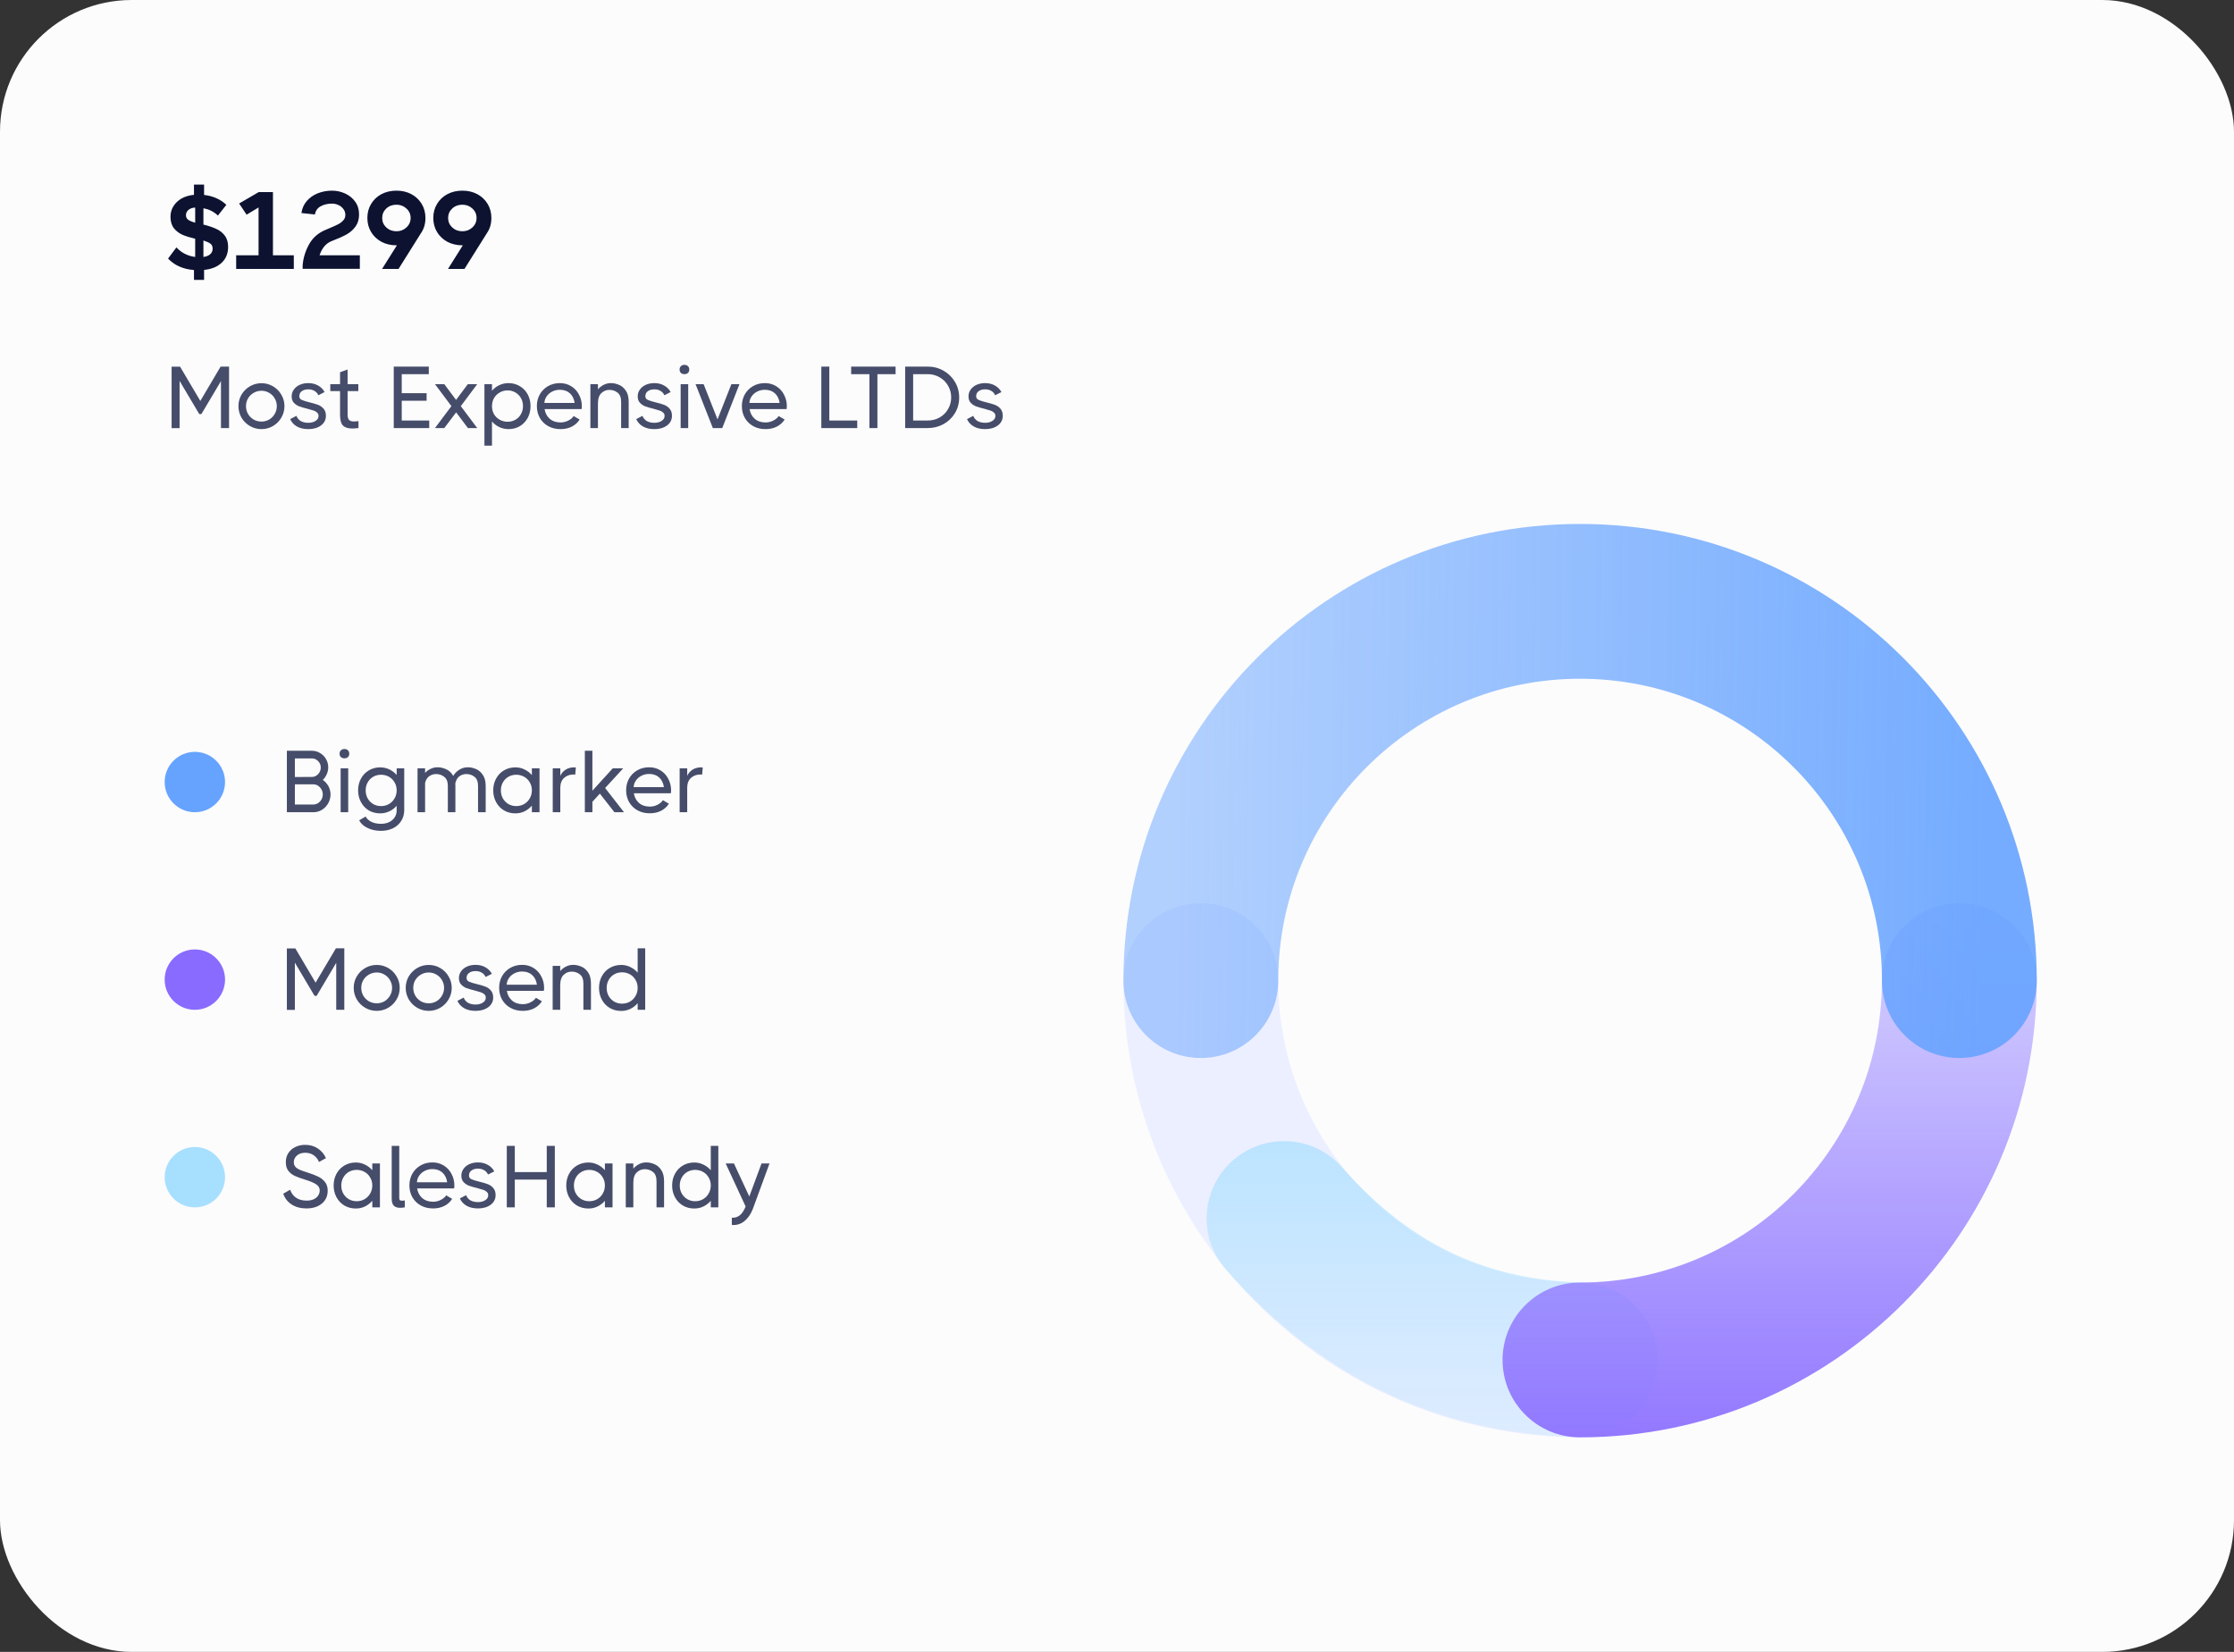 <svg xmlns="http://www.w3.org/2000/svg" width="407" height="301" viewBox="0 0 407 301" fill="none"><rect x="0" y="0" width="407" height="301" fill="#333333" stroke="none"/><rect width="407" height="301" rx="24" fill="#FCFCFC"></rect><path d="M40.256 66.832V66.8H41.728V78H40.256V69.44L36.688 75.456H36.304L32.72 69.408V78.016H31.264V66.816H32.72V66.832L32.8 66.8L36.496 73.056L40.192 66.8L40.256 66.832ZM47.632 78.192C46.875 78.192 46.176 78.005 45.536 77.632C44.896 77.259 44.384 76.752 44 76.112C43.627 75.461 43.44 74.757 43.44 74C43.44 73.243 43.627 72.544 44 71.904C44.384 71.264 44.896 70.757 45.536 70.384C46.176 70.011 46.875 69.824 47.632 69.824C48.39 69.824 49.088 70.011 49.728 70.384C50.368 70.757 50.875 71.264 51.248 71.904C51.632 72.544 51.824 73.243 51.824 74C51.824 74.757 51.632 75.461 51.248 76.112C50.875 76.752 50.368 77.259 49.728 77.632C49.088 78.005 48.39 78.192 47.632 78.192ZM47.632 76.816C48.144 76.816 48.614 76.693 49.04 76.448C49.467 76.192 49.803 75.851 50.048 75.424C50.304 74.987 50.432 74.512 50.432 74C50.432 73.488 50.304 73.019 50.048 72.592C49.803 72.165 49.467 71.829 49.04 71.584C48.614 71.328 48.144 71.2 47.632 71.2C47.12 71.2 46.646 71.328 46.208 71.584C45.782 71.829 45.44 72.165 45.184 72.592C44.939 73.019 44.816 73.488 44.816 74C44.816 74.512 44.939 74.987 45.184 75.424C45.44 75.851 45.782 76.192 46.208 76.448C46.646 76.693 47.12 76.816 47.632 76.816ZM54.529 72.192C54.529 72.501 54.673 72.725 54.961 72.864C55.259 73.003 55.734 73.152 56.385 73.312C57.014 73.461 57.526 73.611 57.921 73.76C58.326 73.909 58.667 74.144 58.945 74.464C59.233 74.784 59.377 75.216 59.377 75.76C59.377 76.496 59.073 77.088 58.465 77.536C57.857 77.973 57.094 78.192 56.177 78.192C55.355 78.192 54.662 78.032 54.097 77.712C53.531 77.392 53.121 76.944 52.865 76.368L54.001 75.776C54.171 76.203 54.443 76.523 54.817 76.736C55.19 76.939 55.643 77.04 56.177 77.04C56.678 77.04 57.11 76.928 57.473 76.704C57.846 76.48 58.033 76.171 58.033 75.776C58.033 75.531 57.942 75.328 57.761 75.168C57.59 75.008 57.371 74.885 57.105 74.8C56.849 74.715 56.481 74.608 56.001 74.48C55.393 74.331 54.897 74.187 54.513 74.048C54.139 73.899 53.814 73.68 53.537 73.392C53.27 73.104 53.137 72.715 53.137 72.224C53.137 71.755 53.27 71.339 53.537 70.976C53.803 70.603 54.166 70.315 54.625 70.112C55.083 69.909 55.595 69.808 56.161 69.808C56.833 69.808 57.425 69.952 57.937 70.24C58.459 70.528 58.859 70.928 59.137 71.44L58.001 72.016C57.841 71.675 57.606 71.413 57.297 71.232C56.987 71.04 56.609 70.944 56.161 70.944C55.659 70.944 55.259 71.061 54.961 71.296C54.673 71.52 54.529 71.819 54.529 72.192ZM63.327 75.504C63.327 75.995 63.418 76.336 63.599 76.528C63.791 76.709 64.095 76.8 64.511 76.8C64.639 76.8 64.906 76.779 65.311 76.736V78C64.853 78.053 64.469 78.08 64.159 78.08C63.402 78.08 62.842 77.899 62.479 77.536C62.127 77.173 61.951 76.523 61.951 75.584V71.264H60.175V70H61.951V67.824L63.327 67.328V70H65.279V71.264H63.327V75.504ZM73.192 73.024V76.624H78.2V78H71.736V66.8H78.12V68.176H73.192V71.648H77.72V73.024H73.192ZM85.231 70H86.943L83.951 74L86.943 78H85.247L83.103 75.136L80.943 78H79.247L82.239 74L79.247 70H80.943L83.087 72.864L85.231 70ZM92.624 69.808C93.403 69.808 94.096 69.995 94.704 70.368C95.323 70.731 95.803 71.232 96.144 71.872C96.485 72.512 96.656 73.221 96.656 74C96.656 74.789 96.485 75.504 96.144 76.144C95.803 76.773 95.328 77.275 94.72 77.648C94.112 78.011 93.413 78.192 92.624 78.192C92.048 78.192 91.499 78.069 90.976 77.824C90.453 77.579 90.005 77.237 89.632 76.8V81.2H88.256V70H89.632V71.2C90.005 70.763 90.453 70.421 90.976 70.176C91.499 69.931 92.048 69.808 92.624 69.808ZM92.48 76.848C93.003 76.848 93.477 76.725 93.904 76.48C94.331 76.235 94.667 75.893 94.912 75.456C95.157 75.019 95.28 74.533 95.28 74C95.28 73.456 95.157 72.971 94.912 72.544C94.667 72.107 94.331 71.765 93.904 71.52C93.477 71.264 93.003 71.136 92.48 71.136C91.957 71.136 91.477 71.264 91.04 71.52C90.603 71.765 90.256 72.107 90 72.544C89.755 72.981 89.632 73.472 89.632 74.016C89.632 74.549 89.755 75.035 90 75.472C90.256 75.899 90.603 76.235 91.04 76.48C91.477 76.725 91.957 76.848 92.48 76.848ZM102.002 69.808C102.781 69.808 103.474 70 104.082 70.384C104.69 70.757 105.16 71.269 105.49 71.92C105.832 72.56 106.002 73.259 106.002 74.016C106.002 74.101 105.997 74.197 105.986 74.304C105.976 74.4 105.965 74.48 105.954 74.544H99.218C99.325 75.259 99.634 75.845 100.146 76.304C100.669 76.752 101.33 76.976 102.13 76.976C102.621 76.976 103.085 76.864 103.522 76.64C103.97 76.416 104.301 76.139 104.514 75.808L105.602 76.448C105.25 77.003 104.77 77.435 104.162 77.744C103.565 78.043 102.882 78.192 102.114 78.192C101.272 78.192 100.525 78.011 99.874 77.648C99.224 77.285 98.717 76.789 98.354 76.16C97.992 75.52 97.81 74.8 97.81 74C97.81 73.211 97.986 72.501 98.338 71.872C98.701 71.232 99.197 70.731 99.826 70.368C100.466 69.995 101.192 69.808 102.002 69.808ZM104.69 73.424C104.584 72.677 104.296 72.091 103.826 71.664C103.357 71.237 102.749 71.024 102.002 71.024C101.48 71.024 101.005 71.136 100.578 71.36C100.152 71.584 99.816 71.883 99.57 72.256C99.325 72.619 99.197 73.008 99.186 73.424H104.69ZM111.304 69.808C111.774 69.808 112.254 69.909 112.744 70.112C113.235 70.304 113.656 70.656 114.008 71.168C114.36 71.669 114.536 72.352 114.536 73.216V78H113.16V73.216C113.16 72.437 112.947 71.883 112.52 71.552C112.094 71.211 111.592 71.04 111.016 71.04C110.462 71.04 109.976 71.237 109.56 71.632C109.144 72.016 108.936 72.651 108.936 73.536V78H107.56V70H108.936V70.944C109.224 70.603 109.571 70.331 109.976 70.128C110.382 69.915 110.824 69.808 111.304 69.808ZM117.574 72.192C117.574 72.501 117.718 72.725 118.006 72.864C118.305 73.003 118.78 73.152 119.43 73.312C120.06 73.461 120.572 73.611 120.966 73.76C121.372 73.909 121.713 74.144 121.99 74.464C122.278 74.784 122.422 75.216 122.422 75.76C122.422 76.496 122.118 77.088 121.51 77.536C120.902 77.973 120.14 78.192 119.222 78.192C118.401 78.192 117.708 78.032 117.142 77.712C116.577 77.392 116.166 76.944 115.91 76.368L117.046 75.776C117.217 76.203 117.489 76.523 117.862 76.736C118.236 76.939 118.689 77.04 119.222 77.04C119.724 77.04 120.156 76.928 120.518 76.704C120.892 76.48 121.078 76.171 121.078 75.776C121.078 75.531 120.988 75.328 120.806 75.168C120.636 75.008 120.417 74.885 120.15 74.8C119.894 74.715 119.526 74.608 119.046 74.48C118.438 74.331 117.942 74.187 117.558 74.048C117.185 73.899 116.86 73.68 116.582 73.392C116.316 73.104 116.182 72.715 116.182 72.224C116.182 71.755 116.316 71.339 116.582 70.976C116.849 70.603 117.212 70.315 117.67 70.112C118.129 69.909 118.641 69.808 119.206 69.808C119.878 69.808 120.47 69.952 120.982 70.24C121.505 70.528 121.905 70.928 122.182 71.44L121.046 72.016C120.886 71.675 120.652 71.413 120.342 71.232C120.033 71.04 119.654 70.944 119.206 70.944C118.705 70.944 118.305 71.061 118.006 71.296C117.718 71.52 117.574 71.819 117.574 72.192ZM124.693 68.176C124.426 68.176 124.213 68.101 124.053 67.952C123.893 67.803 123.813 67.595 123.813 67.328C123.813 67.072 123.893 66.869 124.053 66.72C124.213 66.56 124.426 66.48 124.693 66.48C124.96 66.48 125.173 66.56 125.333 66.72C125.493 66.869 125.573 67.072 125.573 67.328C125.573 67.595 125.493 67.803 125.333 67.952C125.184 68.101 124.97 68.176 124.693 68.176ZM124.005 78V70H125.381V78H124.005ZM130.72 76.416L133.248 70H134.72L131.584 78H129.872L126.72 70H128.192L130.72 76.416ZM139.349 69.808C140.128 69.808 140.821 70 141.429 70.384C142.037 70.757 142.506 71.269 142.837 71.92C143.178 72.56 143.349 73.259 143.349 74.016C143.349 74.101 143.344 74.197 143.333 74.304C143.322 74.4 143.312 74.48 143.301 74.544H136.565C136.672 75.259 136.981 75.845 137.493 76.304C138.016 76.752 138.677 76.976 139.477 76.976C139.968 76.976 140.432 76.864 140.869 76.64C141.317 76.416 141.648 76.139 141.861 75.808L142.949 76.448C142.597 77.003 142.117 77.435 141.509 77.744C140.912 78.043 140.229 78.192 139.461 78.192C138.618 78.192 137.872 78.011 137.221 77.648C136.57 77.285 136.064 76.789 135.701 76.16C135.338 75.52 135.157 74.8 135.157 74C135.157 73.211 135.333 72.501 135.685 71.872C136.048 71.232 136.544 70.731 137.173 70.368C137.813 69.995 138.538 69.808 139.349 69.808ZM142.037 73.424C141.93 72.677 141.642 72.091 141.173 71.664C140.704 71.237 140.096 71.024 139.349 71.024C138.826 71.024 138.352 71.136 137.925 71.36C137.498 71.584 137.162 71.883 136.917 72.256C136.672 72.619 136.544 73.008 136.533 73.424H142.037ZM151.089 66.8V76.624H156.177V78H149.633V66.8H151.089ZM163.163 66.8V68.176H159.851V78H158.395V68.176H155.067V66.8H163.163ZM169.018 66.8C170.063 66.8 171.023 67.051 171.898 67.552C172.773 68.043 173.466 68.72 173.978 69.584C174.49 70.437 174.746 71.387 174.746 72.432C174.746 73.477 174.49 74.427 173.978 75.28C173.466 76.123 172.773 76.789 171.898 77.28C171.023 77.76 170.063 78 169.018 78H164.906V66.8H169.018ZM169.018 76.624C169.807 76.624 170.527 76.443 171.178 76.08C171.829 75.707 172.341 75.2 172.714 74.56C173.098 73.909 173.29 73.195 173.29 72.416C173.29 71.637 173.098 70.923 172.714 70.272C172.341 69.621 171.823 69.109 171.162 68.736C170.511 68.363 169.797 68.176 169.018 68.176H166.362V76.624H169.018ZM177.839 72.192C177.839 72.501 177.983 72.725 178.271 72.864C178.569 73.003 179.044 73.152 179.695 73.312C180.324 73.461 180.836 73.611 181.231 73.76C181.636 73.909 181.977 74.144 182.255 74.464C182.543 74.784 182.687 75.216 182.687 75.76C182.687 76.496 182.383 77.088 181.775 77.536C181.167 77.973 180.404 78.192 179.487 78.192C178.665 78.192 177.972 78.032 177.407 77.712C176.841 77.392 176.431 76.944 176.175 76.368L177.311 75.776C177.481 76.203 177.753 76.523 178.127 76.736C178.5 76.939 178.953 77.04 179.487 77.04C179.988 77.04 180.42 76.928 180.783 76.704C181.156 76.48 181.343 76.171 181.343 75.776C181.343 75.531 181.252 75.328 181.071 75.168C180.9 75.008 180.681 74.885 180.415 74.8C180.159 74.715 179.791 74.608 179.311 74.48C178.703 74.331 178.207 74.187 177.823 74.048C177.449 73.899 177.124 73.68 176.847 73.392C176.58 73.104 176.447 72.715 176.447 72.224C176.447 71.755 176.58 71.339 176.847 70.976C177.113 70.603 177.476 70.315 177.935 70.112C178.393 69.909 178.905 69.808 179.471 69.808C180.143 69.808 180.735 69.952 181.247 70.24C181.769 70.528 182.169 70.928 182.447 71.44L181.311 72.016C181.151 71.675 180.916 71.413 180.607 71.232C180.297 71.04 179.919 70.944 179.471 70.944C178.969 70.944 178.569 71.061 178.271 71.296C177.983 71.52 177.839 71.819 177.839 72.192Z" fill="#464D6A"></path><path d="M35.34 33.64H37.18V35.52C38.807 35.707 40.16 36.307 41.24 37.32L39.7 39.28C38.953 38.56 38.073 38.12 37.06 37.96V40.92C37.98 41.147 38.753 41.407 39.38 41.7C40.02 41.98 40.54 42.387 40.94 42.92C41.353 43.453 41.56 44.14 41.56 44.98C41.56 46.18 41.167 47.147 40.38 47.88C39.607 48.613 38.54 49.047 37.18 49.18V51H35.34V49.2C33.38 49.053 31.807 48.36 30.62 47.12L32.14 45.08C33.06 46.067 34.2 46.647 35.56 46.82V43.5C34.64 43.287 33.867 43.047 33.24 42.78C32.613 42.5 32.093 42.1 31.68 41.58C31.267 41.047 31.06 40.347 31.06 39.48C31.06 38.8 31.233 38.173 31.58 37.6C31.927 37.027 32.42 36.553 33.06 36.18C33.713 35.807 34.473 35.58 35.34 35.5V33.64ZM33.88 39.22C33.88 39.567 34.013 39.84 34.28 40.04C34.56 40.24 34.987 40.42 35.56 40.58V37.82C35.04 37.847 34.627 37.993 34.32 38.26C34.027 38.513 33.88 38.833 33.88 39.22ZM37.06 46.82C37.58 46.753 37.987 46.593 38.28 46.34C38.587 46.073 38.74 45.727 38.74 45.3C38.74 44.9 38.607 44.6 38.34 44.4C38.073 44.2 37.647 44.007 37.06 43.82V46.82ZM49.726 35V46.52H53.526V49H43.026V46.52H47.106V37.8L44.926 39.12L43.566 37.08L47.106 35.02V35H49.726ZM65.557 46.52V48.98H55.137V48.38C55.231 47.06 55.617 45.78 56.297 44.54C56.977 43.3 58.017 42.4 59.417 41.84C59.711 41.707 59.931 41.613 60.077 41.56C60.744 41.28 61.257 41.047 61.617 40.86C61.991 40.66 62.297 40.427 62.537 40.16C62.791 39.88 62.917 39.553 62.917 39.18C62.917 38.74 62.791 38.367 62.537 38.06C62.297 37.74 61.991 37.5 61.617 37.34C61.244 37.18 60.871 37.1 60.497 37.1C59.684 37.1 58.984 37.267 58.397 37.6C57.824 37.92 57.484 38.413 57.377 39.08L54.917 38.82C55.037 37.967 55.364 37.233 55.897 36.62C56.431 36.007 57.097 35.54 57.897 35.22C58.711 34.9 59.577 34.74 60.497 34.74C61.324 34.74 62.117 34.913 62.877 35.26C63.637 35.607 64.251 36.107 64.717 36.76C65.184 37.413 65.417 38.18 65.417 39.06C65.417 39.94 65.204 40.673 64.777 41.26C64.364 41.847 63.817 42.333 63.137 42.72C62.457 43.093 61.544 43.5 60.397 43.94C59.384 44.34 58.657 45.2 58.217 46.52H65.557ZM77.509 39.72C77.509 40.773 77.242 41.687 76.709 42.46L72.609 49H69.609L72.309 44.7H72.229C71.216 44.7 70.302 44.487 69.489 44.06C68.689 43.62 68.062 43.027 67.609 42.28C67.156 41.52 66.929 40.667 66.929 39.72C66.929 38.76 67.156 37.907 67.609 37.16C68.062 36.4 68.689 35.807 69.489 35.38C70.302 34.953 71.216 34.74 72.229 34.74C73.242 34.74 74.149 34.953 74.949 35.38C75.749 35.807 76.376 36.4 76.829 37.16C77.282 37.907 77.509 38.76 77.509 39.72ZM69.629 39.72C69.629 40.4 69.876 40.973 70.369 41.44C70.876 41.907 71.496 42.14 72.229 42.14C72.949 42.14 73.556 41.907 74.049 41.44C74.556 40.973 74.809 40.4 74.809 39.72C74.809 39.027 74.556 38.453 74.049 38C73.556 37.533 72.949 37.3 72.229 37.3C71.482 37.3 70.862 37.533 70.369 38C69.876 38.467 69.629 39.04 69.629 39.72ZM89.521 39.72C89.521 40.773 89.254 41.687 88.721 42.46L84.621 49H81.621L84.321 44.7H84.241C83.227 44.7 82.314 44.487 81.501 44.06C80.701 43.62 80.074 43.027 79.621 42.28C79.167 41.52 78.941 40.667 78.941 39.72C78.941 38.76 79.167 37.907 79.621 37.16C80.074 36.4 80.701 35.807 81.501 35.38C82.314 34.953 83.227 34.74 84.241 34.74C85.254 34.74 86.161 34.953 86.961 35.38C87.761 35.807 88.387 36.4 88.841 37.16C89.294 37.907 89.521 38.76 89.521 39.72ZM81.641 39.72C81.641 40.4 81.887 40.973 82.381 41.44C82.887 41.907 83.507 42.14 84.241 42.14C84.961 42.14 85.567 41.907 86.061 41.44C86.567 40.973 86.821 40.4 86.821 39.72C86.821 39.027 86.567 38.453 86.061 38C85.567 37.533 84.961 37.3 84.241 37.3C83.494 37.3 82.874 37.533 82.381 38C81.887 38.467 81.641 39.04 81.641 39.72Z" fill="#0C1230"></path><path d="M218.766 178.677C218.766 216.849 249.698 247.782 287.87 247.782C326.042 247.782 356.974 216.849 356.974 178.677" stroke="#ECEFFF" stroke-width="28.205" stroke-linecap="round" stroke-linejoin="round"></path><path fill-rule="evenodd" clip-rule="evenodd" d="M301.94 248.225C302.18 240.44 296.064 233.934 288.279 233.694C271.814 233.186 257.649 227.608 244.508 212.705C239.356 206.864 230.445 206.304 224.603 211.456C218.762 216.607 218.202 225.519 223.353 231.36C241.908 252.401 263.557 261.149 287.409 261.885C295.194 262.126 301.699 256.01 301.94 248.225Z" fill="url(#paint0_linear_5534_2)"></path><path fill-rule="evenodd" clip-rule="evenodd" d="M273.742 247.801C273.742 255.589 280.056 261.903 287.845 261.903C333.805 261.903 371.051 224.657 371.051 178.697C371.051 170.908 364.737 164.594 356.949 164.594C349.16 164.594 342.846 170.908 342.846 178.697C342.846 209.08 318.228 233.699 287.845 233.699C280.056 233.699 273.742 240.013 273.742 247.801Z" fill="url(#paint1_linear_5534_2)"></path><path fill-rule="evenodd" clip-rule="evenodd" d="M218.774 192.78C226.563 192.78 232.877 186.466 232.877 178.678C232.877 148.304 257.486 123.676 287.863 123.676C318.244 123.676 342.865 148.309 342.865 178.678C342.865 186.466 349.178 192.78 356.967 192.78C364.755 192.78 371.069 186.466 371.069 178.678C371.069 132.736 333.825 95.471 287.863 95.471C241.896 95.471 204.672 132.74 204.672 178.678C204.672 186.466 210.986 192.78 218.774 192.78Z" fill="url(#paint2_linear_5534_2)"></path><path d="M58.808 142.112C59.235 142.4 59.576 142.779 59.832 143.248C60.088 143.717 60.216 144.224 60.216 144.768C60.216 145.344 60.072 145.883 59.784 146.384C59.507 146.875 59.128 147.269 58.648 147.568C58.168 147.856 57.645 148 57.08 148H52.264V136.8H56.84C57.373 136.8 57.864 136.939 58.312 137.216C58.771 137.483 59.133 137.851 59.4 138.32C59.667 138.779 59.8 139.275 59.8 139.808C59.8 140.245 59.709 140.667 59.528 141.072C59.357 141.467 59.117 141.813 58.808 142.112ZM53.72 138.192V141.584L56.84 141.568C57.267 141.568 57.64 141.397 57.96 141.056C58.28 140.715 58.44 140.315 58.44 139.856C58.44 139.397 58.28 139.008 57.96 138.688C57.64 138.357 57.267 138.192 56.84 138.192H53.72ZM57.08 146.592C57.56 146.592 57.965 146.411 58.296 146.048C58.637 145.685 58.808 145.259 58.808 144.768C58.808 144.267 58.637 143.835 58.296 143.472C57.965 143.099 57.56 142.912 57.08 142.912H53.72V146.592H57.08ZM62.749 138.176C62.483 138.176 62.269 138.101 62.109 137.952C61.949 137.803 61.869 137.595 61.869 137.328C61.869 137.072 61.949 136.869 62.109 136.72C62.269 136.56 62.483 136.48 62.749 136.48C63.016 136.48 63.229 136.56 63.389 136.72C63.549 136.869 63.629 137.072 63.629 137.328C63.629 137.595 63.549 137.803 63.389 137.952C63.24 138.101 63.027 138.176 62.749 138.176ZM62.061 148V140H63.437V148H62.061ZM72.267 140H73.644V147.616C73.644 148.373 73.457 149.035 73.084 149.6C72.721 150.176 72.219 150.619 71.579 150.928C70.939 151.237 70.219 151.392 69.419 151.392C68.492 151.392 67.67 151.216 66.956 150.864C66.241 150.523 65.734 150.059 65.436 149.472L66.62 148.784C66.801 149.157 67.132 149.472 67.612 149.728C68.102 149.984 68.71 150.112 69.436 150.112C70.257 150.112 70.934 149.883 71.468 149.424C72.001 148.965 72.267 148.363 72.267 147.616V146.816C71.894 147.253 71.446 147.595 70.924 147.84C70.401 148.085 69.852 148.208 69.275 148.208C68.497 148.208 67.798 148.027 67.18 147.664C66.572 147.291 66.097 146.784 65.755 146.144C65.414 145.504 65.243 144.795 65.243 144.016C65.243 143.227 65.414 142.517 65.755 141.888C66.097 141.248 66.572 140.747 67.18 140.384C67.787 140.011 68.486 139.824 69.275 139.824C69.852 139.824 70.401 139.947 70.924 140.192C71.446 140.437 71.894 140.779 72.267 141.216V140ZM69.419 146.88C69.942 146.88 70.422 146.757 70.859 146.512C71.297 146.256 71.638 145.909 71.883 145.472C72.139 145.035 72.267 144.544 72.267 144C72.267 143.467 72.139 142.987 71.883 142.56C71.638 142.123 71.297 141.781 70.859 141.536C70.422 141.291 69.942 141.168 69.419 141.168C68.897 141.168 68.422 141.291 67.996 141.536C67.569 141.781 67.233 142.123 66.987 142.56C66.742 142.997 66.62 143.483 66.62 144.016C66.62 144.56 66.742 145.051 66.987 145.488C67.233 145.915 67.569 146.256 67.996 146.512C68.422 146.757 68.897 146.88 69.419 146.88ZM85.237 139.808C85.707 139.808 86.186 139.909 86.677 140.112C87.168 140.304 87.589 140.656 87.941 141.168C88.304 141.669 88.485 142.352 88.485 143.216V148H87.093V143.216C87.093 142.437 86.88 141.883 86.453 141.552C86.026 141.211 85.531 141.04 84.965 141.04C84.507 141.04 84.085 141.173 83.701 141.44C83.328 141.707 83.077 142.144 82.949 142.752C82.96 142.848 82.965 143.003 82.965 143.216V148H81.589V143.216C81.589 142.437 81.371 141.883 80.933 141.552C80.507 141.211 80.01 141.04 79.445 141.04C79.008 141.04 78.597 141.168 78.213 141.424C77.84 141.68 77.584 142.091 77.445 142.656V148H76.069V140H77.445V140.832C77.722 140.523 78.058 140.277 78.453 140.096C78.848 139.904 79.269 139.808 79.717 139.808C80.24 139.808 80.768 139.931 81.301 140.176C81.845 140.421 82.266 140.827 82.565 141.392C82.821 140.944 83.184 140.571 83.653 140.272C84.133 139.963 84.661 139.808 85.237 139.808ZM96.899 140H98.291V148H96.899V146.8C96.525 147.237 96.078 147.584 95.555 147.84C95.043 148.085 94.493 148.208 93.907 148.208C93.128 148.208 92.43 148.027 91.811 147.664C91.192 147.291 90.712 146.784 90.371 146.144C90.029 145.504 89.859 144.795 89.859 144.016C89.859 143.227 90.029 142.517 90.371 141.888C90.712 141.248 91.187 140.747 91.795 140.384C92.413 140.011 93.118 139.824 93.907 139.824C94.493 139.824 95.043 139.952 95.555 140.208C96.078 140.453 96.525 140.795 96.899 141.232V140ZM94.051 146.88C94.573 146.88 95.053 146.757 95.491 146.512C95.928 146.256 96.269 145.909 96.515 145.472C96.771 145.035 96.899 144.544 96.899 144C96.899 143.467 96.771 142.987 96.515 142.56C96.269 142.123 95.928 141.781 95.491 141.536C95.053 141.291 94.573 141.168 94.051 141.168C93.528 141.168 93.053 141.291 92.627 141.536C92.2 141.781 91.864 142.123 91.619 142.56C91.374 142.997 91.251 143.483 91.251 144.016C91.251 144.56 91.374 145.051 91.619 145.488C91.864 145.915 92.2 146.256 92.627 146.512C93.053 146.757 93.528 146.88 94.051 146.88ZM104.622 139.824C104.75 139.824 104.846 139.829 104.91 139.84L104.798 141.152C104.67 141.131 104.568 141.12 104.494 141.12C103.811 141.12 103.235 141.328 102.766 141.744C102.307 142.16 102.078 142.763 102.078 143.552V148H100.702V140H102.078V141.376C102.259 140.939 102.568 140.571 103.006 140.272C103.454 139.973 103.992 139.824 104.622 139.824ZM113.685 148H111.941L109.285 144.608L107.925 146.096V148H106.549V136.8H107.925V144.08L111.637 140H113.541L110.245 143.584L113.685 148ZM118.264 139.808C119.043 139.808 119.736 140 120.344 140.384C120.952 140.757 121.421 141.269 121.752 141.92C122.093 142.56 122.264 143.259 122.264 144.016C122.264 144.101 122.259 144.197 122.248 144.304C122.237 144.4 122.227 144.48 122.216 144.544H115.48C115.587 145.259 115.896 145.845 116.408 146.304C116.931 146.752 117.592 146.976 118.392 146.976C118.883 146.976 119.347 146.864 119.784 146.64C120.232 146.416 120.563 146.139 120.776 145.808L121.864 146.448C121.512 147.003 121.032 147.435 120.424 147.744C119.827 148.043 119.144 148.192 118.376 148.192C117.533 148.192 116.787 148.011 116.136 147.648C115.485 147.285 114.979 146.789 114.616 146.16C114.253 145.52 114.072 144.8 114.072 144C114.072 143.211 114.248 142.501 114.6 141.872C114.963 141.232 115.459 140.731 116.088 140.368C116.728 139.995 117.453 139.808 118.264 139.808ZM120.952 143.424C120.845 142.677 120.557 142.091 120.088 141.664C119.619 141.237 119.011 141.024 118.264 141.024C117.741 141.024 117.267 141.136 116.84 141.36C116.413 141.584 116.077 141.883 115.832 142.256C115.587 142.619 115.459 143.008 115.448 143.424H120.952ZM127.742 139.824C127.87 139.824 127.966 139.829 128.03 139.84L127.918 141.152C127.79 141.131 127.689 141.12 127.614 141.12C126.932 141.12 126.356 141.328 125.886 141.744C125.428 142.16 125.198 142.763 125.198 143.552V148H123.822V140H125.198V141.376C125.38 140.939 125.689 140.571 126.126 140.272C126.574 139.973 127.113 139.824 127.742 139.824Z" fill="#464D6A"></path><circle cx="35.5" cy="142.5" r="5.5" fill="#66A3FF"></circle><path d="M55.848 220.192C54.771 220.192 53.864 219.952 53.128 219.472C52.392 218.992 51.885 218.336 51.608 217.504L52.856 216.784C53.069 217.403 53.427 217.888 53.928 218.24C54.44 218.592 55.085 218.768 55.864 218.768C56.387 218.768 56.824 218.683 57.176 218.512C57.539 218.331 57.805 218.101 57.976 217.824C58.157 217.536 58.248 217.232 58.248 216.912C58.248 216.453 58.029 216.08 57.592 215.792C57.155 215.504 56.467 215.216 55.528 214.928C54.781 214.704 54.168 214.48 53.688 214.256C53.219 214.032 52.829 213.723 52.52 213.328C52.221 212.923 52.072 212.4 52.072 211.76C52.072 211.131 52.227 210.576 52.536 210.096C52.856 209.616 53.283 209.248 53.816 208.992C54.36 208.736 54.952 208.608 55.592 208.608C56.477 208.608 57.245 208.827 57.896 209.264C58.547 209.691 59.043 210.277 59.384 211.024L58.12 211.728C57.896 211.195 57.571 210.784 57.144 210.496C56.717 210.197 56.2 210.048 55.592 210.048C54.963 210.048 54.461 210.219 54.088 210.56C53.715 210.891 53.528 211.291 53.528 211.76C53.528 212.101 53.619 212.379 53.8 212.592C53.992 212.805 54.248 212.987 54.568 213.136C54.899 213.275 55.384 213.445 56.024 213.648C56.835 213.904 57.485 214.155 57.976 214.4C58.467 214.635 58.877 214.96 59.208 215.376C59.539 215.792 59.704 216.325 59.704 216.976C59.704 217.627 59.539 218.197 59.208 218.688C58.877 219.168 58.419 219.541 57.832 219.808C57.256 220.064 56.595 220.192 55.848 220.192ZM67.825 212H69.217V220H67.825V218.8C67.452 219.237 67.004 219.584 66.481 219.84C65.969 220.085 65.42 220.208 64.833 220.208C64.055 220.208 63.356 220.027 62.737 219.664C62.118 219.291 61.639 218.784 61.297 218.144C60.956 217.504 60.785 216.795 60.785 216.016C60.785 215.227 60.956 214.517 61.297 213.888C61.639 213.248 62.113 212.747 62.721 212.384C63.34 212.011 64.044 211.824 64.833 211.824C65.42 211.824 65.969 211.952 66.481 212.208C67.004 212.453 67.452 212.795 67.825 213.232V212ZM64.977 218.88C65.5 218.88 65.98 218.757 66.417 218.512C66.855 218.256 67.196 217.909 67.441 217.472C67.697 217.035 67.825 216.544 67.825 216C67.825 215.467 67.697 214.987 67.441 214.56C67.196 214.123 66.855 213.781 66.417 213.536C65.98 213.291 65.5 213.168 64.977 213.168C64.454 213.168 63.98 213.291 63.553 213.536C63.127 213.781 62.791 214.123 62.545 214.56C62.3 214.997 62.177 215.483 62.177 216.016C62.177 216.56 62.3 217.051 62.545 217.488C62.791 217.915 63.127 218.256 63.553 218.512C63.98 218.757 64.454 218.88 64.977 218.88ZM72.738 218.304C72.738 218.485 72.776 218.613 72.85 218.688C72.936 218.752 73.064 218.784 73.234 218.784C73.33 218.784 73.421 218.779 73.506 218.768C73.592 218.757 73.672 218.747 73.746 218.736V220C73.405 220.053 73.117 220.08 72.882 220.08C72.402 220.08 72.029 219.957 71.762 219.712C71.496 219.456 71.362 219.013 71.362 218.384V208.8H72.738V218.304ZM78.78 211.808C79.559 211.808 80.252 212 80.86 212.384C81.468 212.757 81.938 213.269 82.268 213.92C82.61 214.56 82.78 215.259 82.78 216.016C82.78 216.101 82.775 216.197 82.764 216.304C82.754 216.4 82.743 216.48 82.732 216.544H75.996C76.103 217.259 76.412 217.845 76.924 218.304C77.447 218.752 78.108 218.976 78.908 218.976C79.399 218.976 79.863 218.864 80.3 218.64C80.748 218.416 81.079 218.139 81.292 217.808L82.38 218.448C82.028 219.003 81.548 219.435 80.94 219.744C80.343 220.043 79.66 220.192 78.892 220.192C78.05 220.192 77.303 220.011 76.652 219.648C76.002 219.285 75.495 218.789 75.132 218.16C74.77 217.52 74.588 216.8 74.588 216C74.588 215.211 74.764 214.501 75.116 213.872C75.479 213.232 75.975 212.731 76.604 212.368C77.244 211.995 77.97 211.808 78.78 211.808ZM81.468 215.424C81.362 214.677 81.074 214.091 80.604 213.664C80.135 213.237 79.527 213.024 78.78 213.024C78.258 213.024 77.783 213.136 77.356 213.36C76.93 213.584 76.594 213.883 76.348 214.256C76.103 214.619 75.975 215.008 75.964 215.424H81.468ZM85.442 214.192C85.442 214.501 85.587 214.725 85.874 214.864C86.173 215.003 86.648 215.152 87.299 215.312C87.928 215.461 88.44 215.611 88.835 215.76C89.24 215.909 89.581 216.144 89.859 216.464C90.147 216.784 90.29 217.216 90.29 217.76C90.29 218.496 89.987 219.088 89.379 219.536C88.77 219.973 88.008 220.192 87.091 220.192C86.269 220.192 85.576 220.032 85.01 219.712C84.445 219.392 84.034 218.944 83.778 218.368L84.915 217.776C85.085 218.203 85.357 218.523 85.731 218.736C86.104 218.939 86.557 219.04 87.091 219.04C87.592 219.04 88.024 218.928 88.386 218.704C88.76 218.48 88.947 218.171 88.947 217.776C88.947 217.531 88.856 217.328 88.674 217.168C88.504 217.008 88.285 216.885 88.019 216.8C87.763 216.715 87.394 216.608 86.915 216.48C86.306 216.331 85.811 216.187 85.427 216.048C85.053 215.899 84.728 215.68 84.451 215.392C84.184 215.104 84.05 214.715 84.05 214.224C84.05 213.755 84.184 213.339 84.451 212.976C84.717 212.603 85.08 212.315 85.538 212.112C85.997 211.909 86.509 211.808 87.075 211.808C87.746 211.808 88.338 211.952 88.85 212.24C89.373 212.528 89.773 212.928 90.05 213.44L88.915 214.016C88.754 213.675 88.52 213.413 88.21 213.232C87.901 213.04 87.522 212.944 87.075 212.944C86.573 212.944 86.173 213.061 85.874 213.296C85.587 213.52 85.442 213.819 85.442 214.192ZM99.61 213.568V208.8H101.082V220H99.61V214.944H93.786V220H92.33V208.8H93.786V213.568H99.61ZM110.203 212H111.595V220H110.203V218.8C109.83 219.237 109.382 219.584 108.859 219.84C108.347 220.085 107.798 220.208 107.211 220.208C106.433 220.208 105.734 220.027 105.115 219.664C104.497 219.291 104.017 218.784 103.675 218.144C103.334 217.504 103.163 216.795 103.163 216.016C103.163 215.227 103.334 214.517 103.675 213.888C104.017 213.248 104.491 212.747 105.099 212.384C105.718 212.011 106.422 211.824 107.211 211.824C107.798 211.824 108.347 211.952 108.859 212.208C109.382 212.453 109.83 212.795 110.203 213.232V212ZM107.355 218.88C107.878 218.88 108.358 218.757 108.795 218.512C109.233 218.256 109.574 217.909 109.819 217.472C110.075 217.035 110.203 216.544 110.203 216C110.203 215.467 110.075 214.987 109.819 214.56C109.574 214.123 109.233 213.781 108.795 213.536C108.358 213.291 107.878 213.168 107.355 213.168C106.833 213.168 106.358 213.291 105.931 213.536C105.505 213.781 105.169 214.123 104.923 214.56C104.678 214.997 104.555 215.483 104.555 216.016C104.555 216.56 104.678 217.051 104.923 217.488C105.169 217.915 105.505 218.256 105.931 218.512C106.358 218.757 106.833 218.88 107.355 218.88ZM117.75 211.808C118.219 211.808 118.699 211.909 119.19 212.112C119.681 212.304 120.102 212.656 120.454 213.168C120.806 213.669 120.982 214.352 120.982 215.216V220H119.606V215.216C119.606 214.437 119.393 213.883 118.966 213.552C118.539 213.211 118.038 213.04 117.462 213.04C116.907 213.04 116.422 213.237 116.006 213.632C115.59 214.016 115.382 214.651 115.382 215.536V220H114.006V212H115.382V212.944C115.67 212.603 116.017 212.331 116.422 212.128C116.827 211.915 117.27 211.808 117.75 211.808ZM129.492 208.8H130.868V220H129.492V218.8C129.119 219.237 128.671 219.584 128.148 219.84C127.636 220.085 127.087 220.208 126.5 220.208C125.721 220.208 125.023 220.027 124.404 219.664C123.785 219.291 123.305 218.784 122.964 218.144C122.623 217.504 122.452 216.795 122.452 216.016C122.452 215.227 122.623 214.517 122.964 213.888C123.305 213.248 123.78 212.747 124.388 212.384C125.007 212.011 125.711 211.824 126.5 211.824C127.087 211.824 127.636 211.952 128.148 212.208C128.671 212.453 129.119 212.795 129.492 213.232V208.8ZM126.644 218.88C127.167 218.88 127.647 218.757 128.084 218.512C128.521 218.256 128.863 217.909 129.108 217.472C129.364 217.035 129.492 216.544 129.492 216C129.492 215.467 129.364 214.987 129.108 214.56C128.863 214.123 128.521 213.781 128.084 213.536C127.647 213.291 127.167 213.168 126.644 213.168C126.121 213.168 125.647 213.291 125.22 213.536C124.793 213.781 124.457 214.123 124.212 214.56C123.967 214.997 123.844 215.483 123.844 216.016C123.844 216.56 123.967 217.051 124.212 217.488C124.457 217.915 124.793 218.256 125.22 218.512C125.647 218.757 126.121 218.88 126.644 218.88ZM138.737 212H140.193L137.153 220.288C136.769 221.269 136.246 222.016 135.585 222.528C134.934 223.051 134.182 223.275 133.329 223.2V221.872L133.537 221.888C134.529 221.888 135.297 221.205 135.841 219.84L132.209 212H133.713L136.513 218.016L138.737 212Z" fill="#464D6A"></path><circle cx="35.5" cy="214.5" r="5.5" fill="#A7DFFF"></circle><path d="M61.256 172.832V172.8H62.728V184H61.256V175.44L57.688 181.456H57.304L53.72 175.408V184.016H52.264V172.816H53.72V172.832L53.8 172.8L57.496 179.056L61.192 172.8L61.256 172.832ZM68.632 184.192C67.875 184.192 67.176 184.005 66.536 183.632C65.896 183.259 65.384 182.752 65 182.112C64.627 181.461 64.44 180.757 64.44 180C64.44 179.243 64.627 178.544 65 177.904C65.384 177.264 65.896 176.757 66.536 176.384C67.176 176.011 67.875 175.824 68.632 175.824C69.39 175.824 70.088 176.011 70.728 176.384C71.368 176.757 71.875 177.264 72.248 177.904C72.632 178.544 72.824 179.243 72.824 180C72.824 180.757 72.632 181.461 72.248 182.112C71.875 182.752 71.368 183.259 70.728 183.632C70.088 184.005 69.39 184.192 68.632 184.192ZM68.632 182.816C69.144 182.816 69.614 182.693 70.04 182.448C70.467 182.192 70.803 181.851 71.048 181.424C71.304 180.987 71.432 180.512 71.432 180C71.432 179.488 71.304 179.019 71.048 178.592C70.803 178.165 70.467 177.829 70.04 177.584C69.614 177.328 69.144 177.2 68.632 177.2C68.12 177.2 67.646 177.328 67.208 177.584C66.782 177.829 66.44 178.165 66.184 178.592C65.939 179.019 65.816 179.488 65.816 180C65.816 180.512 65.939 180.987 66.184 181.424C66.44 181.851 66.782 182.192 67.208 182.448C67.646 182.693 68.12 182.816 68.632 182.816ZM78.105 184.192C77.347 184.192 76.649 184.005 76.009 183.632C75.369 183.259 74.857 182.752 74.473 182.112C74.099 181.461 73.913 180.757 73.913 180C73.913 179.243 74.099 178.544 74.473 177.904C74.857 177.264 75.369 176.757 76.009 176.384C76.649 176.011 77.347 175.824 78.105 175.824C78.862 175.824 79.561 176.011 80.201 176.384C80.841 176.757 81.347 177.264 81.721 177.904C82.105 178.544 82.297 179.243 82.297 180C82.297 180.757 82.105 181.461 81.721 182.112C81.347 182.752 80.841 183.259 80.201 183.632C79.561 184.005 78.862 184.192 78.105 184.192ZM78.105 182.816C78.617 182.816 79.086 182.693 79.513 182.448C79.939 182.192 80.275 181.851 80.521 181.424C80.777 180.987 80.905 180.512 80.905 180C80.905 179.488 80.777 179.019 80.521 178.592C80.275 178.165 79.939 177.829 79.513 177.584C79.086 177.328 78.617 177.2 78.105 177.2C77.593 177.2 77.118 177.328 76.681 177.584C76.254 177.829 75.913 178.165 75.657 178.592C75.411 179.019 75.289 179.488 75.289 180C75.289 180.512 75.411 180.987 75.657 181.424C75.913 181.851 76.254 182.192 76.681 182.448C77.118 182.693 77.593 182.816 78.105 182.816ZM85.001 178.192C85.001 178.501 85.145 178.725 85.433 178.864C85.732 179.003 86.207 179.152 86.857 179.312C87.487 179.461 87.999 179.611 88.393 179.76C88.799 179.909 89.14 180.144 89.417 180.464C89.705 180.784 89.849 181.216 89.849 181.76C89.849 182.496 89.545 183.088 88.937 183.536C88.329 183.973 87.567 184.192 86.649 184.192C85.828 184.192 85.135 184.032 84.569 183.712C84.004 183.392 83.593 182.944 83.337 182.368L84.473 181.776C84.644 182.203 84.916 182.523 85.289 182.736C85.663 182.939 86.116 183.04 86.649 183.04C87.151 183.04 87.583 182.928 87.945 182.704C88.319 182.48 88.505 182.171 88.505 181.776C88.505 181.531 88.415 181.328 88.233 181.168C88.063 181.008 87.844 180.885 87.577 180.8C87.321 180.715 86.953 180.608 86.473 180.48C85.865 180.331 85.369 180.187 84.985 180.048C84.612 179.899 84.287 179.68 84.009 179.392C83.743 179.104 83.609 178.715 83.609 178.224C83.609 177.755 83.743 177.339 84.009 176.976C84.276 176.603 84.639 176.315 85.097 176.112C85.556 175.909 86.068 175.808 86.633 175.808C87.305 175.808 87.897 175.952 88.409 176.24C88.932 176.528 89.332 176.928 89.609 177.44L88.473 178.016C88.313 177.675 88.079 177.413 87.769 177.232C87.46 177.04 87.081 176.944 86.633 176.944C86.132 176.944 85.732 177.061 85.433 177.296C85.145 177.52 85.001 177.819 85.001 178.192ZM95.128 175.808C95.906 175.808 96.6 176 97.208 176.384C97.816 176.757 98.285 177.269 98.616 177.92C98.957 178.56 99.128 179.259 99.128 180.016C99.128 180.101 99.123 180.197 99.112 180.304C99.101 180.4 99.091 180.48 99.08 180.544H92.344C92.451 181.259 92.76 181.845 93.272 182.304C93.794 182.752 94.456 182.976 95.256 182.976C95.746 182.976 96.21 182.864 96.648 182.64C97.096 182.416 97.427 182.139 97.64 181.808L98.728 182.448C98.376 183.003 97.896 183.435 97.288 183.744C96.691 184.043 96.008 184.192 95.24 184.192C94.397 184.192 93.65 184.011 93 183.648C92.349 183.285 91.843 182.789 91.48 182.16C91.117 181.52 90.936 180.8 90.936 180C90.936 179.211 91.112 178.501 91.464 177.872C91.826 177.232 92.323 176.731 92.952 176.368C93.592 175.995 94.317 175.808 95.128 175.808ZM97.816 179.424C97.709 178.677 97.421 178.091 96.952 177.664C96.483 177.237 95.874 177.024 95.128 177.024C94.605 177.024 94.13 177.136 93.704 177.36C93.277 177.584 92.941 177.883 92.696 178.256C92.451 178.619 92.323 179.008 92.312 179.424H97.816ZM104.43 175.808C104.899 175.808 105.379 175.909 105.87 176.112C106.361 176.304 106.782 176.656 107.134 177.168C107.486 177.669 107.662 178.352 107.662 179.216V184H106.286V179.216C106.286 178.437 106.073 177.883 105.646 177.552C105.219 177.211 104.718 177.04 104.142 177.04C103.587 177.04 103.102 177.237 102.686 177.632C102.27 178.016 102.062 178.651 102.062 179.536V184H100.686V176H102.062V176.944C102.35 176.603 102.697 176.331 103.102 176.128C103.507 175.915 103.95 175.808 104.43 175.808ZM116.172 172.8H117.548V184H116.172V182.8C115.799 183.237 115.351 183.584 114.828 183.84C114.316 184.085 113.767 184.208 113.18 184.208C112.401 184.208 111.703 184.027 111.084 183.664C110.465 183.291 109.985 182.784 109.644 182.144C109.303 181.504 109.132 180.795 109.132 180.016C109.132 179.227 109.303 178.517 109.644 177.888C109.985 177.248 110.46 176.747 111.068 176.384C111.687 176.011 112.391 175.824 113.18 175.824C113.767 175.824 114.316 175.952 114.828 176.208C115.351 176.453 115.799 176.795 116.172 177.232V172.8ZM113.324 182.88C113.847 182.88 114.327 182.757 114.764 182.512C115.201 182.256 115.543 181.909 115.788 181.472C116.044 181.035 116.172 180.544 116.172 180C116.172 179.467 116.044 178.987 115.788 178.56C115.543 178.123 115.201 177.781 114.764 177.536C114.327 177.291 113.847 177.168 113.324 177.168C112.801 177.168 112.327 177.291 111.9 177.536C111.473 177.781 111.137 178.123 110.892 178.56C110.647 178.997 110.524 179.483 110.524 180.016C110.524 180.56 110.647 181.051 110.892 181.488C111.137 181.915 111.473 182.256 111.9 182.512C112.327 182.757 112.801 182.88 113.324 182.88Z" fill="#464D6A"></path><circle cx="35.5" cy="178.5" r="5.5" fill="#896BFF"></circle><defs><linearGradient id="paint0_linear_5534_2" x1="260.887" y1="261.892" x2="260.887" y2="207.93" gradientUnits="userSpaceOnUse"><stop stop-color="#A7DFFF" stop-opacity="0.2"></stop><stop offset="1" stop-color="#A7DFFF" stop-opacity="0.7"></stop></linearGradient><linearGradient id="paint1_linear_5534_2" x1="322.397" y1="261.903" x2="322.397" y2="164.594" gradientUnits="userSpaceOnUse"><stop stop-color="#896BFF" stop-opacity="0.9"></stop><stop offset="1" stop-color="#896BFF" stop-opacity="0.2"></stop></linearGradient><linearGradient id="paint2_linear_5534_2" x1="213.477" y1="166.049" x2="360.65" y2="168.065" gradientUnits="userSpaceOnUse"><stop stop-color="#66A3FF" stop-opacity="0.5"></stop><stop offset="1" stop-color="#66A3FF" stop-opacity="0.9"></stop></linearGradient></defs></svg>
